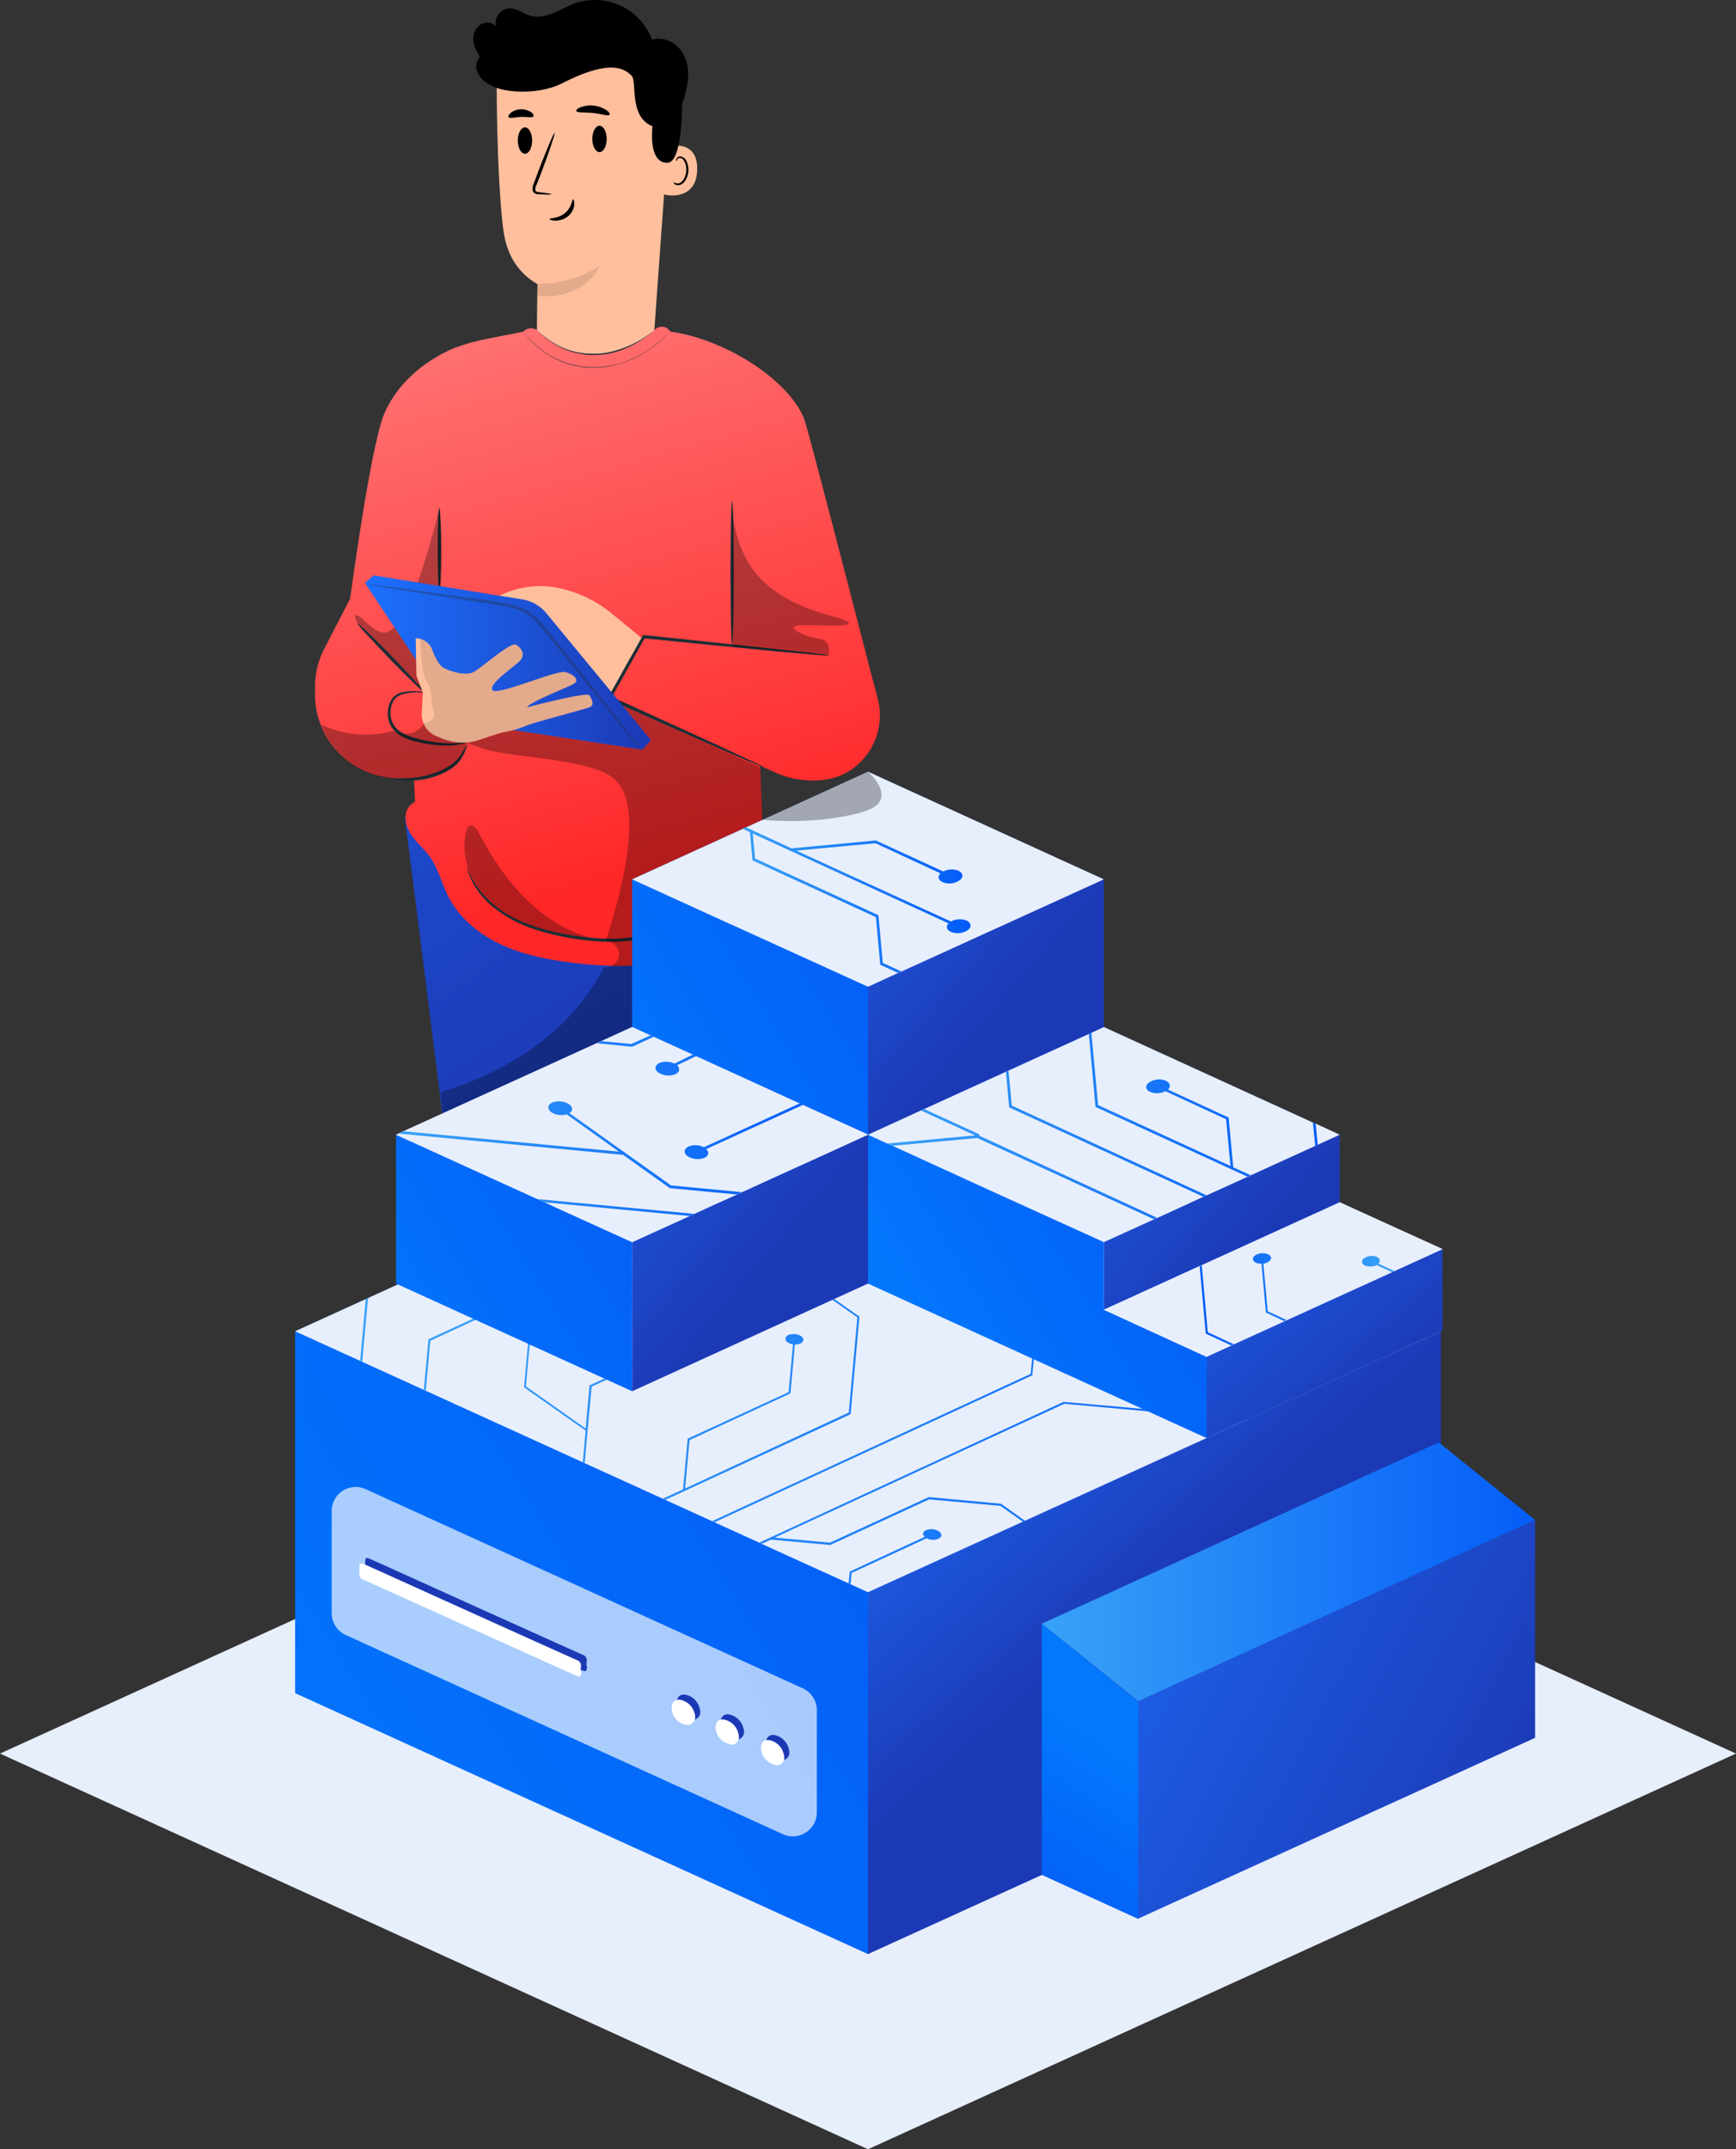 <svg xmlns="http://www.w3.org/2000/svg" xmlns:xlink="http://www.w3.org/1999/xlink" viewBox="0 0 750 928.31"><rect x="0" y="0" width="750" height="928.31" fill="#333333" stroke="none"/><defs><linearGradient id="a" x1="-150.87" y1="-1052.43" x2="117.04" y2="-1516.52" gradientTransform="matrix(1 -.07 -.07 -1 36.95 -1025.81)" gradientUnits="userSpaceOnUse"><stop offset="0" stop-color="#1c71ff"/><stop offset="1" stop-color="#1c39b5"/></linearGradient><linearGradient id="b" x1="292.89" y1="-1454.91" x2="224.56" y2="-1211.36" gradientTransform="matrix(1 0 0 -1 0 -1082.11)" gradientUnits="userSpaceOnUse"><stop offset="0" stop-color="#ff2728"/><stop offset="1" stop-color="#ff7475"/></linearGradient><linearGradient id="e" x1="213.66" y1="-1477.14" x2="145.33" y2="-1233.59" xlink:href="#b"/><linearGradient id="f" x1="257.55" y1="-1464.82" x2="189.22" y2="-1221.27" xlink:href="#b"/><linearGradient id="g" x1="157.7" y1="-1368.27" x2="281.3" y2="-1368.27" gradientTransform="matrix(1 0 0 -1 0 -1082.11)" xlink:href="#a"/><linearGradient id="c" x1="86.91" y1="-1891.49" x2="518.85" y2="-1629" gradientTransform="matrix(1 0 0 -1 0 -1082.11)" gradientUnits="userSpaceOnUse"><stop offset="0" stop-color="#0378fc"/><stop offset="1" stop-color="#0452f6"/></linearGradient><linearGradient id="h" x1="386.48" y1="-1660.89" x2="489.31" y2="-1780.63" gradientTransform="matrix(1 0 0 -1 0 -1082.11)" xlink:href="#a"/><linearGradient id="d" x1="197.39" y1="-1802.91" x2="639.58" y2="-1802.91" gradientTransform="matrix(1 .09 .09 -1 123.16 -1236.82)" gradientUnits="userSpaceOnUse"><stop offset="0" stop-color="#38a2f7"/><stop offset="1" stop-color="#045df8"/></linearGradient><linearGradient id="i" x1="256.36" y1="-1622.35" x2="434.25" y2="-1514.25" xlink:href="#c"/><linearGradient id="j" x1="309.66" y1="-1481.18" x2="432.15" y2="-1586.55" gradientTransform="matrix(1 0 0 -1 0 -1082.11)" xlink:href="#a"/><linearGradient id="k" x1="273.1" y1="-1525.77" x2="476.9" y2="-1525.77" gradientTransform="matrix(1 0 0 -1 0 -1082.11)" xlink:href="#d"/><linearGradient id="l" x1="256.37" y1="-1558.45" x2="434.26" y2="-1450.34" xlink:href="#c"/><linearGradient id="m" x1="309.64" y1="-1417.27" x2="432.13" y2="-1522.64" gradientTransform="matrix(1 0 0 -1 0 -1082.11)" xlink:href="#a"/><linearGradient id="n" x1="411.55" y1="-1527.58" x2="534.04" y2="-1632.95" gradientTransform="matrix(1 0 0 -1 0 -1082.11)" xlink:href="#a"/><linearGradient id="o" x1="154.44" y1="-1668.74" x2="332.33" y2="-1560.63" xlink:href="#c"/><linearGradient id="p" x1="207.73" y1="-1527.56" x2="330.22" y2="-1632.92" gradientTransform="matrix(1 0 0 -1 0 -1082.11)" xlink:href="#a"/><linearGradient id="q" x1="395.25" y1="-1669.84" x2="559.66" y2="-1569.92" xlink:href="#c"/><linearGradient id="r" x1="492.64" y1="-1569.72" x2="595.48" y2="-1689.46" gradientTransform="matrix(1 0 0 -1 0 -1082.11)" xlink:href="#a"/><linearGradient id="s" x1="477.18" y1="-1837.49" x2="418.69" y2="-1927.69" xlink:href="#c"/><linearGradient id="t" x1="412.69" y1="-1737.52" x2="662.01" y2="-1869.47" gradientTransform="matrix(1 0 0 -1 0 -1082.11)" xlink:href="#a"/><linearGradient id="u" x1="450.1" y1="-1761.02" x2="663.2" y2="-1761.02" gradientTransform="matrix(1 0 0 -1 0 -1082.11)" xlink:href="#d"/><linearGradient id="v" x1="3105.81" y1="-1517.34" x2="3189.37" y2="-1517.34" gradientTransform="rotate(174.81 1807.448 -537.763)" xlink:href="#d"/><linearGradient id="w" x1="205.04" y1="-1679.59" x2="378.3" y2="-1679.59" gradientTransform="matrix(1 .08 .08 -1 101.81 -1213.68)" xlink:href="#d"/><linearGradient id="x" x1="295.86" y1="-1334.73" x2="390.07" y2="-1334.73" gradientTransform="matrix(1 -.09 -.09 -1 -94.58 -909.86)" xlink:href="#d"/><linearGradient id="y" x1="357.58" y1="-1437.24" x2="542.43" y2="-1437.24" gradientTransform="matrix(1 -.09 -.09 -1 -105.14 -902.34)" xlink:href="#d"/></defs><path d="M321.2 642.71q-55.05-1.8-110.1-3.7-18.1-143.1-36.2-286.1L319.3 343q.9 150 1.9 299.71z" fill="url(#a)"/><path d="M281.8 155l-49.7-4c-.3-5.8.1-28.3.1-28.3a27.8 27.8 0 01-7.9-6.6c-5.4-6.5-6.5-13.9-7.1-18.8-1.4-12.3-2.7-36-2.6-66.7a71.8 71.8 0 0172.2 9.1l3.1 2.4z" fill="#ffbf9d"/><path d="M232.2 122.51s13.1 1.1 27-7.7c0 0-6.4 14.9-27 13z" opacity=".11"/><path d="M287.4 63.51c.4-.2 14.2-4.2 13.8 9.9s-14.6 10.8-14.6 10.4.8-20.3.8-20.3z" fill="#ffbf9d"/><path d="M291 78.61c.1 0 .2.2.7.4a2.65 2.65 0 001.8.1c1.5-.5 2.8-2.8 3-5.4a7.82 7.82 0 00-.6-3.5c-.4-1-1-1.8-1.8-1.9a1.3 1.3 0 00-1.5.6c-.2.4-.1.7-.2.7s-.3-.2-.2-.8a1.59 1.59 0 01.6-.9 1.65 1.65 0 011.4-.3 3.38 3.38 0 012.5 2.3 8.43 8.43 0 01.7 4c-.2 2.8-1.7 5.5-3.8 6a2.82 2.82 0 01-2.2-.4 2.52 2.52 0 01-.4-.9zm-86.5-61a7.56 7.56 0 012.8-6.8 5.44 5.44 0 017 .5c-1-3.5 1.9-7.4 5.4-7.7s6.2 2.3 9.5 3.2 6.6.1 9.7-1.1 5.9-2.9 9-4.1a26.41 26.41 0 0133.8 15.5c4.5-1.4 9.7.9 12.5 4.7s3.5 8.9 2.9 13.6a42.39 42.39 0 01-2.4 9.3v.8c-.2 11.4-1.5 24.7-6.4 24.8-8.5.1-6.4-15.8-6.4-15.8-10.4-4-6.5-19.6-9.1-21.9s-8-7.8-29.8 3.3c-8.4 4.3-19.7 4.2-25.8 2.8a4.33 4.33 0 01-.5-.1h-.1c-.1 0-.1-.1-.2-.1a19.75 19.75 0 01-5.6-2.4 10.37 10.37 0 01-4.6-5.1 6.15 6.15 0 011.2-6.5 14.76 14.76 0 01-2.9-6.9z"/><path d="M379.2 301.81a28.41 28.41 0 01-14.4 32.4c-.1 0-.1.1-.2.1-8.7 4.3-20.8 3.3-29.1-.4l-7.1-3.2 2.4 59.7c-35.1 22.9-132.2 5.6-151.2-34.9-.1-10.5-4.3-94.3-4.3-94.3L173.5 168c8.6-8.4 15.1-13.8 22.5-17.4 6.5-3.1 18.5-5 25.9-6.5 1.7-.4 3.1-.6 4.1-.8a4.63 4.63 0 012.6-1.4 4.8 4.8 0 013.3.6c9.5 9.2 16.8 9.8 21.8 10.3 16.3 1.6 27.4-8.7 29.1-10.3a4.35 4.35 0 014.4-1.2 4.2 4.2 0 012.3 1.9 78.11 78.11 0 0116.3 4.2c22.8 8.5 38.8 23.8 42.1 35 3.6 12.2 26.8 102.2 26.8 102.2z" fill="url(#b)"/><path d="M197.2 150s-21.9 7.5-31.1 28.5c-6 13.8-14.8 80-14.8 80L140.2 280a35.86 35.86 0 00-4.1 16.7v3.3a36.29 36.29 0 008.1 22.8 36.24 36.24 0 0024.9 13.2c11.1 1 24.6 1.4 27.4-1.8 5.1-5.8 12.7-21.3 12.7-21.3l-32.4-17.2 14-25.8z" fill="url(#e)"/><path d="M316.3 278.31c.4 0 .7-13.9.7-31s-.3-31-.7-31-.7 13.9-.7 31 .3 31 .7 31zm-126.5-23.5c.4 0 .7-7.9.7-17.7s-.3-17.7-.7-17.7-.7 7.9-.7 17.7.3 17.7.7 17.7z" fill="#1a2e35"/><path d="M330.6 385.91c2.6-.4 4 3.4 2.6 5.6s-4.1 3.1-6.6 4c-8.3 3.3-15.1 9.5-22.9 13.7-16.7 9.1-36.8 9-55.7 6.7-10.7-1.3-21.4-3.3-31.2-7.8s-18.6-11.7-23.4-21.4c-2.6-5.3-4-11.3-7.3-16.1-2.2-3.2-5.2-5.8-7.6-8.9s-4-7.1-3-10.9 5.8-6.5 9.1-4.4" fill="url(#f)"/><path d="M263.3 406.51c-12.8-1.2-24.7-7.6-34.2-16.4s-16.6-19.6-22.6-31c-.8-1.6-2.6-3.4-4-2.3a2.24 2.24 0 00-.8 1.5c-2.8 9.3.2 19.6 6.2 27.2s14.8 12.5 24 15.5 18.9 4.1 28.5 5.1" opacity=".3"/><path d="M201.7 374.61c.1 0 .6 1.8 2.3 4.9a38.29 38.29 0 009.3 11.2c9.4 8.2 26.5 13.3 45.3 14.6a79.69 79.69 0 0026.3-2.8 131.15 131.15 0 0020.3-7.8c5.6-2.7 10.1-5 13.2-6.6l3.6-1.8c.8-.4 1.3-.6 1.3-.6s-.4.3-1.2.8-2.1 1.2-3.5 2c-3 1.7-7.4 4.2-13 7a118.6 118.6 0 01-20.4 8.1 76.37 76.37 0 01-26.7 3 112.39 112.39 0 01-26.5-4.9 56.38 56.38 0 01-19.4-10.3 35.4 35.4 0 01-9.1-11.7 26.15 26.15 0 01-1.5-3.8c-.2-.8-.4-1.3-.3-1.3z" fill="#1a2e35"/><path d="M328.4 331.41q1.8 37.95 3.6 75.8-67 63.45-134.1 127c-2.5-20.8-5.1-41.6-7.6-62.4 20.9-6.5 49.3-19.5 66.6-47 1.4-2.2 2.7-4.5 3.9-6.8 4.1 0 7-3.4 6.6-6.6a6.29 6.29 0 00-5.6-5.1c15.2-47.8 10.7-64.5 2.8-70.5-10.6-8-41.6-8.5-54.5-12-1.8-.5-9.1-3.2-9.1-3.2l8-1.8 7.4-2.3 5.6-1.2 55.4 8.5s3.8-4 3.8-4.1c-4.2-5.1-8.4-10.1-12.6-15.2 20 9 39.9 17.9 59.8 26.9zm-146-33.7c-1.4-1.5-7.6-7.7-9-9.2-5.3-5.4-13.7-13.9-18.9-19.2-.6-1.3-1.4-3.1-.8-3.6 1.3-1 7.3 7.3 12 7.5 5.6.3 13.4-10.6 24.2-53.9a200.15 200.15 0 01.5 34.2 210.49 210.49 0 01-8 44.2z" style="isolation:isolate" opacity=".3"/><path d="M208.3 262.21l1.7-1.3a39.07 39.07 0 0130.5-7.1A53.41 53.41 0 01264.3 265l13.3 10.9-14.1 25.3-9.6-13.5s-9 12.2-10.6 10.9-3.5-5.1-3.5-5.1l6.4-9-15.4 3.2-22.4-10.3 9.6-12.2-9.6 3.2v-6.2z" fill="#ffbf9d"/><path d="M330.1 331.41a7.35 7.35 0 00-1.3-.7c-1-.5-2.2-1.1-3.7-1.8-3.4-1.6-8.1-3.8-13.9-6.5-12-5.5-28.6-13.1-47.5-21.7l.3 1c2.9-5.3 6-10.7 9.1-16.3 1.9-3.5 3.8-6.9 5.7-10.1l-.7.4c22.5 2.2 42.3 4.2 56.8 5.6 7 .6 12.8 1.1 16.9 1.5 1.9.1 3.4.3 4.6.3 1 .1 1.6.1 1.6 0l-1.6-.3c-1.2-.2-2.7-.3-4.5-.6-4.1-.5-9.8-1.1-16.8-1.9-14.5-1.5-34.3-3.7-56.8-6h-.5l-.2.4c-1.8 3.2-3.7 6.7-5.7 10.1-3.1 5.6-6.1 11-9.1 16.3l-.4.7.7.3c19 8.5 35.6 15.9 47.7 21.2 5.9 2.6 10.6 4.6 14.1 6.1 1.6.6 2.8 1.2 3.8 1.6a13.07 13.07 0 001.4.4zM182.8 299a5.81 5.81 0 00-2.4-.4 22.28 22.28 0 00-6.5.4 7.76 7.76 0 00-4.1 2.3 10.78 10.78 0 00-2.1 4.9 12 12 0 00.5 5.9 10.71 10.71 0 003.9 5c3.6 2.5 7.7 3.3 11.2 4a50.39 50.39 0 009.6.9c5.5.1 8.8-1.3 8.7-1.5s-3.3.8-8.7.5a60.42 60.42 0 01-9.4-1.2c-3.5-.8-7.4-1.6-10.7-3.9a9.71 9.71 0 01-4-9.6 9.15 9.15 0 011.8-4.4 7 7 0 013.5-2.1 28.28 28.28 0 016.3-.8 7.26 7.26 0 002.4 0zM170 336.51c0 .2 2.1.6 5.6.7A35.5 35.5 0 00189 335a30.2 30.2 0 006.7-3.5 14.76 14.76 0 004.1-4.7c1.7-3.1 2.1-5.2 2-5.3s-1 1.9-2.8 4.7a15.93 15.93 0 01-4.1 4.1 32 32 0 01-6.4 3.3 38.27 38.27 0 01-12.9 2.5c-3.5.21-5.6.21-5.6.41zm-15.5-67.2c-.2.1 1.3 1.9 3.8 4.6s6 6.4 9.9 10.5 7.6 7.6 10.2 10.2 4.4 4.1 4.5 3.9-1.3-1.9-3.8-4.6-6-6.5-9.9-10.5c-7.8-8.1-14.5-14.41-14.7-14.1z" fill="#1a2e35"/><path d="M236 264.81l45.3 54.9-3.8 4.1-80.1-12.2-39.7-59.8 3.7-3.3 64.3 10.4a16.93 16.93 0 0110.3 5.9z" fill="url(#g)"/><path d="M179.6 275.71a7.46 7.46 0 017.1 4.9c1.2 3.1 2.9 6.7 4.9 7.8 3.6 1.9 9.7 3.5 12.9 1.9s16.2-13.2 18.4-11.9 4.2 4.2 1.9 6.8-14.2 10.4-12 12.9 27.5-8.8 31.4-7.8 6.1 3.4 3.9 4.9-19.4 8-20.4 10.3c0 0 25.9-6.8 26.9-5.2s2.6 4.2 0 5.2-24.9 6.8-26.9 7.8a44 44 0 01-10 2.9c-.7 0-5.8 1.7-10.4 3.3a22.89 22.89 0 01-16.1-.4l-2.6-1.1a10.34 10.34 0 01-6.4-10.1l.5-8.8-2.8-7.3z" fill="#ffbf9d"/><path d="M181.4 276a6.38 6.38 0 012.7 1.1 8 8 0 012.6 3.5c1.4 2.9 3.2 6.8 4.9 7.8 3.6 1.9 9.7 3.5 12.9 1.9s16.2-13.2 18.4-11.9 4.2 4.2 1.9 6.8-14.2 10.4-12 12.9 27.5-8.8 31.4-7.8 6.1 3.4 3.9 4.9-19.4 8-20.4 10.3c0 0 25.9-6.8 26.9-5.2s2.6 4.2 0 5.2-24.9 6.8-26.9 7.8a44 44 0 01-10 2.9c-.7 0-5.8 1.7-10.4 3.3a22.89 22.89 0 01-16.1-.4l-2.6-1.1a8.88 8.88 0 01-3.4-2.1 8.47 8.47 0 01-2.2-3.3c1.1-.3 3.8-1.2 4.5-3.4.4-1.2-.2-1.8-.8-4.6-.6-3.2-.1-3.5-.6-5.9-.6-2.9-1.5-3-2.6-6.2l-.3-.9a35.18 35.18 0 01-1.1-7c0-2.09-.3-4.79-.7-8.6z" style="isolation:isolate" opacity=".11"/><path d="M157.6 252.11a9.48 9.48 0 001.5.4c1.1.2 2.6.5 4.3.8 3.9.6 9.3 1.5 15.8 2.5 6.7 1 14.7 2.2 23.4 3.6q6.6 1.05 13.8 2.1c4.7.8 9.6 2.1 13.4 5.4s6.7 7.5 9.8 11.2 6 7.4 8.8 10.9c5.6 6.9 10.6 13.2 14.9 18.5 4.2 5.1 7.6 9.3 10.1 12.4 1.1 1.3 2.1 2.4 2.8 3.3.7.7 1 1.1 1.1 1.1a6.47 6.47 0 00-.8-1.3c-.7-.9-1.6-2.1-2.6-3.5-2.4-3.1-5.7-7.4-9.8-12.6-4.2-5.4-9.2-11.7-14.7-18.6-2.8-3.5-5.7-7.2-8.7-11s-5.9-7.9-9.9-11.4-9.3-4.9-14.1-5.7-9.4-1.4-13.9-2c-8.8-1.2-16.7-2.3-23.5-3.3-6.5-.9-11.9-1.6-15.9-2.1-1.7-.2-3.2-.4-4.3-.5s-1.5-.31-1.5-.2z" fill="#282d32" opacity=".33"/><path fill="#e7eefc" d="M750 757.41l-375 170.9L0 757.41l375-170.9 375 170.9z"/><path fill="url(#c)" d="M375 462.21v381.8l-247.5-112.7v-156.3L375 462.21z"/><path fill="url(#h)" d="M622.5 575.01v156.3L375 844.01v-381.8l247.5 112.8z"/><path fill="#e7eefc" d="M622.5 575.01l-82.9 37.7-1.6.8-95.1 43.3-.9.4-67 30.5-46-20.9-1-.5-200.5-91.3L375 462.21l247.5 112.8z"/><path d="M600.8 565.11l-1.9 20.7.9-.4 1.8-19.9zm-195.2 96.3a6.26 6.26 0 00-5.5-.5c-1.5.6-1.7 1.9-.6 2.9l-32.4 15-.5 5.1.9.4.4-4.9 32.4-15a6.07 6.07 0 005.1.2c1.6-.7 1.7-2.2.2-3.2zM281 505l-.9.4 54.4 38.4-31.7-2.9-39.5-27.9-.9.4 40 28.2.1.1 33.4 3 34.5 24.3-3.7 41.1-70.7 32.81 1.9-20.9 43.4-20.1.2-.1 1.9-21.1a6.05 6.05 0 002.4-.4c1.6-.8 1.7-2.2.3-3.2a6.29 6.29 0 00-5.5-.5c-1.6.8-1.7 2.2-.3 3.2a6.91 6.91 0 002.3.9l-1.9 20.6-43.4 20-.2.1-2 21.9-8.7 4 1.1.5 79.8-36.9.2-.1 3.8-42.1zm18.1 73.3a6.48 6.48 0 00-5.6-.5c-1.4.7-1.7 1.9-.6 2.9l-38 17.6-.2.1L253 617l-25.8-18.2 1.6-17.7 62.4-28.8a6.07 6.07 0 005.1.2c1.6-.7 1.7-2.2.3-3.2a6.26 6.26 0 00-5.5-.5c-1.5.7-1.7 1.9-.6 2.9l-62.2 28.8-.2.1-1.7 18.6 26.6 18.7-1.2 13.6.8.4 3-33 38.3-17.7a6.07 6.07 0 005.1.2c1.4-.69 1.6-2.09.1-3.09zm-60.8-53.8l-.9.4 14.9 10.5-1.1 12.6-65.9 30.4-.2.1-2 21.7.9.4 1.9-21.5 65.9-30.5.2-.1 1.2-13.6zM158 561.11l-2.4 26.7.9.4 2.5-27.5zm347.9-39.3a5.81 5.81 0 01-4.3-.5L450.4 545l-4.4 49-.2.1-137.1 63.4-1-.5 137.6-63.6 4.4-49 .2-.1 51-23.6a1.65 1.65 0 01-.6-1.5zm-46.4 83.7L328 666.31l1.1.5 4-1.8 25.6 2.3 42.7-19.7 30.8 2.8 9.8 6.9.9-.4-10.3-7.3-.1-.1-31.2-2.9-42.7 19.7-23.9-2.2 125.1-57.8 78.3 7.1 1.6-.8z" fill="url(#d)"/><path fill="url(#i)" d="M375 397.21v157.3l-101.9-46.4v-64.4l101.9-46.5z"/><path fill="url(#j)" d="M476.9 443.71v64.4L375 554.51v-157.3l101.9 46.5z"/><path fill="url(#k)" d="M476.9 443.71L375 490.11l-101.9-46.4 101.9-46.5 101.9 46.5z"/><path fill="url(#l)" d="M375 333.31v157.3l-101.9-46.5v-64.3l101.9-46.5z"/><path fill="url(#m)" d="M476.9 379.81v64.3L375 490.61v-157.3l101.9 46.5z"/><path fill="#e7eefc" d="M476.9 379.81l-87.4 39.8-1.4.6-13.1 6-54.9-25-4.7-2.1-42.3-19.3 47.8-21.8 1.3-.6 52.8-24.1 101.9 46.5z"/><path fill="url(#n)" d="M578.8 490.11v64.4l-101.9 46.4v-157.3l101.9 46.5z"/><path fill="url(#o)" d="M273.1 443.61v157.3l-102-46.5v-64.3l102-46.5z"/><path fill="url(#p)" d="M375 490.11v64.3l-101.9 46.5v-157.3l101.9 46.5z"/><path fill="#e7eefc" d="M375 490.11l-101.9 46.4-102-46.4 102-46.5 101.9 46.5z"/><path fill="#e7eefc" d="M375 490.11l-.9.3-12.7 5.9-30.7 13.9-2.5 1.2-7.7 3.5-2.1 1-11.6 5.2-2.4 1.1-4.4 2-2 1-24.9 11.3-33.5-15.2-2.5-1.2-1.8-.8-3.1-1.4-46.1-21-2.5-1.2-12.5-5.6 1.1-.5 2.1-1 82.4-37.5 1-.5 1.4-.6.7-.3 13.3-6.1 4.8 2.2 1.2.6 1.8.8 1.4.6 13 5.9 1.3.6 41.8 19.1 1.3.6 33.9 15.4 1.3.6.1.1z"/><path fill="url(#q)" d="M578.8 519.31l-57.6 101.8-44.3-20.2-101.9-46.5v-64.3l101.9-46.5v122.1l101.9-46.4z"/><path d="M623.2 539.51v35.2l-101.9 46.4v-35.2c21.9-16.4 43.9-32.8 65.8-49.2 12 1 24 1.9 36.1 2.8z" fill="url(#r)"/><path fill="#e7eefc" d="M623.2 539.51l-101.9 46.5h-.1l-44.3-20.3 101.9-46.4 44.4 20.2z"/><path fill="#e7eefc" d="M623.2 539.51l-20.8 9.5-1 .5-45.5 20.7-1.1.5-21.8 9.9-1 .5-10.7 4.9h-.1l-44.3-20.3 41.4-18.9.9-.3 59.6-27.2 44.4 20.2z"/><path fill="url(#s)" d="M491.7 735.01v93.8l-41.6-19v-108.5l41.6 33.7z"/><path d="M663.2 656.51v94.1l-171.5 78.1v-93.9c82.5-37.5 89-40.7 171.5-78.3z" fill="url(#t)"/><path d="M663.2 656.51c-82.5 37.6-89 40.7-171.5 78.3-13.9-11.2-27.7-22.4-41.6-33.5 82.5-37.6 89-40.7 171.5-78.3z" fill="url(#u)"/><path fill="#e7eefc" d="M578.8 490.11l-9.6 4.4-1.1.5-27.9 12.7-1.3.6-17.6 8-1.4.6-19.8 9.1-1.4.6-20.7 9.4-1.1.5-46.9-21.3-44.4-20.3-2.1-.9-8.5-3.9 22.9-10.5 1.4-.6 35.3-16.1 1.1-.5 34.7-15.8 1.1-.5 5.4-2.5 90.2 41.2 1.3.5 10.4 4.8z"/><path d="M316.3 216.31c0-1-.8 16 8.8 29.4 13.8 19.3 42.2 20.6 41.6 23.4-.5 2.6-23.5-.5-23.8 1.9-.2 1 3.8 3.1 7.2 4.1 3.7 1.1 5.4.6 6.8 2.1s1.4 4 1 5.9c-13.8-1.4-27.7-2.7-41.5-4.1 0-20.9-.1-41.8-.1-62.7z" style="isolation:isolate" opacity=".3"/><ellipse cx="259" cy="60.01" rx="3.1" ry="5.7"/><ellipse cx="226.8" cy="60.71" rx="3.1" ry="5.7"/><path d="M138.7 312.91a43.93 43.93 0 0018.9 4.4 49 49 0 0012.3-1.6c.5.2 5.7 2.7 10.1 0a8.64 8.64 0 003-3.1 9.78 9.78 0 002.5 3.6 15 15 0 004.1 2.2 30.38 30.38 0 005.8 1.8 22.64 22.64 0 006.2.4 18.46 18.46 0 01-4.4 9c-1 1-4.5 4.4-14 6-5.2.8-20.4 3.3-33.2-7a37.57 37.57 0 01-11.3-15.7z" style="isolation:isolate" opacity=".3"/><path d="M238.2 83.91c0-.2-2-.5-5.2-.9-.8-.1-1.6-.2-1.7-.8a3.85 3.85 0 01.5-2.4c.8-2 1.6-4 2.4-6.2 3.3-8.8 5.7-16 5.4-16.2s-3.3 6.9-6.7 15.7c-.8 2.2-1.6 4.2-2.3 6.2a4.86 4.86 0 00-.4 3.2 2.19 2.19 0 001.3 1.2 3.64 3.64 0 001.4.2c3.3.2 5.3.2 5.3 0zm9.4 2.2c-.5 0-.5 3.4-3.5 5.9s-6.6 2.1-6.7 2.6c0 .2.8.7 2.4.7a8.57 8.57 0 005.6-1.9 7.41 7.41 0 002.7-4.9c.1-1.51-.3-2.4-.5-2.4zm-27.9-35.5c.6.7 2.7 0 5.4-.1s4.9.5 5.4-.3c.2-.4-.1-1.1-1.1-1.8a7.92 7.92 0 00-4.4-1.2 7.33 7.33 0 00-4.3 1.5c-.9.8-1.2 1.5-1 1.9zm29.3-2.7c.3.9 3.5.5 7.2.9s6.7 1.5 7.2.7c.2-.4-.3-1.2-1.5-2a13 13 0 00-5.4-1.9 11.77 11.77 0 00-5.6.7c-1.4.5-2.1 1.2-1.9 1.6z"/><path d="M226 143.21a44.32 44.32 0 006.4 6.6 34.43 34.43 0 007.6 5 37.45 37.45 0 0017.7 3.8 45.44 45.44 0 009-1.3 44 44 0 008.5-3.3 47.75 47.75 0 007.7-4.9 66.68 66.68 0 006.8-6.2 56.83 56.83 0 01-6.7 6.3 55.79 55.79 0 01-7.7 4.9 42.49 42.49 0 01-8.6 3.3 40.1 40.1 0 01-9.1 1.4 36.76 36.76 0 01-17.8-3.9 39.8 39.8 0 01-13.8-11.7z" fill="#1a2e35"/><path d="M231.9 142.41a37.91 37.91 0 005.4 4.5 33.76 33.76 0 006.2 3.4 32.19 32.19 0 006.7 2l1.7.3a10.28 10.28 0 001.7.1c.6 0 1.2.1 1.8.1h1.8a33.57 33.57 0 007-.9 52.48 52.48 0 006.7-2.2 46.55 46.55 0 006.3-3.2 45.67 45.67 0 005.7-4.1 43.65 43.65 0 01-11.8 7.7 37.82 37.82 0 01-6.7 2.3 33.57 33.57 0 01-7 .9h-1.8c-.6 0-1.2-.1-1.8-.1s-1.2-.1-1.8-.2l-1.7-.3a28.12 28.12 0 01-6.8-2.1 34.42 34.42 0 01-11.6-8.2z" fill="#1a2e35"/><path d="M352.9 738.61v44.2a10.36 10.36 0 01-14.7 9.4l-188.8-86a10.43 10.43 0 01-6.1-9.4v-44.2a10.36 10.36 0 0114.7-9.4l188.8 86a10.43 10.43 0 016.1 9.4z" style="isolation:isolate" fill="#fff" opacity=".66"/><path d="M253.4 718.81a6.6 6.6 0 01.1-1.4 2.52 2.52 0 00-1.8-2.7c-6.4-2.8-79.5-35.8-85.8-38.7-2.1-.9-4.2-1.9-6.3-2.8-1.4-.6-1.8-.3-1.8 1.2-.1 1 0 2-.1 2.9a2.52 2.52 0 001.8 2.7c5.4 2.4 77.5 35 82.9 37.4l8.7 3.9c2 .9 2.4.7 2.5-1.6a.8.8 0 01-.2-.9z" fill="#1c39b5"/><path d="M250.9 721.11a6.6 6.6 0 01.1-1.4 2.52 2.52 0 00-1.8-2.7c-6.4-2.8-79.5-35.8-85.8-38.7-2.1-.9-4.2-1.9-6.3-2.8-1.4-.6-1.8-.3-1.8 1.2-.1 1 0 2-.1 2.9a2.52 2.52 0 001.8 2.7c5.4 2.4 77.5 35 82.9 37.4l8.7 3.9c2 .9 2.4.7 2.5-1.6a.8.8 0 01-.2-.9z" fill="#fff"/><path d="M296.5 742.11a7.5 7.5 0 01-4.1-6.5c-.2-2.7 1.7-4.2 4.3-3.5a8 8 0 015.6 5.8c.4 1.5.4 3-.9 4.1-1.4 1.3-2.8.99-4.9.1zm19.6 8.6a7.54 7.54 0 01-4.7-6.5c-.3-2.8 1.7-4.4 4.4-3.5a7.92 7.92 0 015.3 5.5c.5 1.5.6 3.1-.8 4.4-1.3 1.1-2.7.8-4.2.1zm19.6 8.9a7.54 7.54 0 01-4.7-6.5c-.3-2.8 1.7-4.4 4.4-3.5a7.92 7.92 0 015.3 5.5c.5 1.5.6 3.1-.8 4.4-1.4 1.1-2.8.8-4.2.1z" fill="#1c39b5"/><path d="M313.9 752.91a7.54 7.54 0 01-4.7-6.5c-.3-2.8 1.7-4.4 4.4-3.5a7.92 7.92 0 015.3 5.5c.5 1.5.6 3.1-.8 4.4-1.3 1.1-2.7.8-4.2.1zm-19.6-8.6a7.5 7.5 0 01-4.1-6.5c-.2-2.7 1.7-4.2 4.3-3.5a8 8 0 015.6 5.8c.4 1.5.4 3-.9 4.1-1.4 1.3-2.8 1-4.9.1zm39.2 17.5a7.54 7.54 0 01-4.7-6.5c-.3-2.8 1.7-4.4 4.4-3.5a7.92 7.92 0 015.3 5.5c.5 1.5.6 3.1-.8 4.4-1.4 1.1-2.8.8-4.2.1z" fill="#fff"/><path d="M375 333.31l-45.7 20.8c18.9 1.5 32.1-.6 40.1-2.5 5.6-1.4 10.1-3 11.2-6.6 1.6-5.2-4.9-11.01-5.6-11.7z" style="isolation:isolate" opacity=".3"/><path d="M595.5 545.81c1-1 .8-2.2-.6-2.9a6 6 0 00-5.5.5c-1.4 1-1.3 2.5.3 3.2a6.48 6.48 0 005.1-.2l6.7 3.1 1-.5zm-73.7 29.6l-2.6-28.9-.9.4 2.6 29.1.2.1 10.8 5 1.1-.5zm25.9-9l-1.9-20.6a5 5 0 002.3-.9c1.5-1 1.3-2.4-.3-3.2a6.26 6.26 0 00-5.5.5c-1.5 1-1.3 2.4.3 3.2a6.05 6.05 0 002.4.4l1.9 21.1.2.1 7.7 3.6 1-.5z" fill="url(#v)"/><path d="M305.1 496.31l41.8-19.1-1.2-.7-41.6 19a8 8 0 00-6.6-.3c-2.1 1-2.3 2.8-.4 4.2a8.31 8.31 0 007.2.7c1.9-.9 2.2-2.5.8-3.8zm-12.6-36.2l8.3-4-1.3-.7-8.1 4a8.19 8.19 0 00-6.5-.3c-2.1 1-2.3 2.8-.4 4.2a8.31 8.31 0 007.2.7c2-.9 2.2-2.6.8-3.9zm-11.5-12.9l-8.2 3.7-13-1.2-.6.3-1.4.6 15.3 1.5 9.3-4.3h.1zm-48.8 70.7l3.2 1.4 62.6 5.9 2-.9zm57.7-5.9l-43.9-31.2c1.6-1 1.6-2.6-.2-3.9a8.31 8.31 0 00-7.2-.7c-2.1 1-2.3 2.8-.4 4.2a8 8 0 006.6.9l22.6 16.1-93.2-8.8-2.1 1 97.1 9.2 20.1 14.3.1.1 28.9 2.7 2.1-1z" fill="url(#w)"/><path d="M414.1 376.11a8 8 0 00-6.6.3l-28.9-13.3-.1-.1-36.4 3.4v.1l-19.9-9.2-1.4.6 3.2 1.5 1.1 12.2 53.3 24.5 1.9 20.6 7.7 3.5 1.4-.6-8-3.7-1.9-20.6-53.3-24.5-1-10.8 84.6 38.8c-1.2 1.3-.9 2.8 1 3.7a8 8 0 007.2-.7c1.9-1.3 1.7-3.2-.4-4.2a8.14 8.14 0 00-6.8.4l-66.8-30.6 34.2-3.2 28.1 13c-1.3 1.3-1 2.9.9 3.8a7.7 7.7 0 007.2-.7c2-1.31 1.8-3.2-.3-4.2z" fill="url(#x)"/><path d="M568.4 485.31l-1.2-.5 1 10.2 1.1-.5zm-35.6 18.9l-2-21.5-26.2-12.1c1.3-1.3 1-2.9-.9-3.8a7.7 7.7 0 00-7.2.7c-1.9 1.3-1.7 3.2.4 4.1a8 8 0 006.6-.3l26.2 12.1 1.9 20.2-57.2-26.3-2.9-31.31-1.1.5 2.9 31.6 65.6 30.1 1.4-.6zm-95.7-26.7l-1.4-15.1-1.1.5 1.4 15.4 83.9 38.6 1.4-.6zm-14.1 13l.2-.5-24-11-1.4.6 23.5 10.8-37.9 3.5 2.1 1 36.7-3.4 76.3 35.1 1.4-.6z" fill="url(#y)"/></svg>